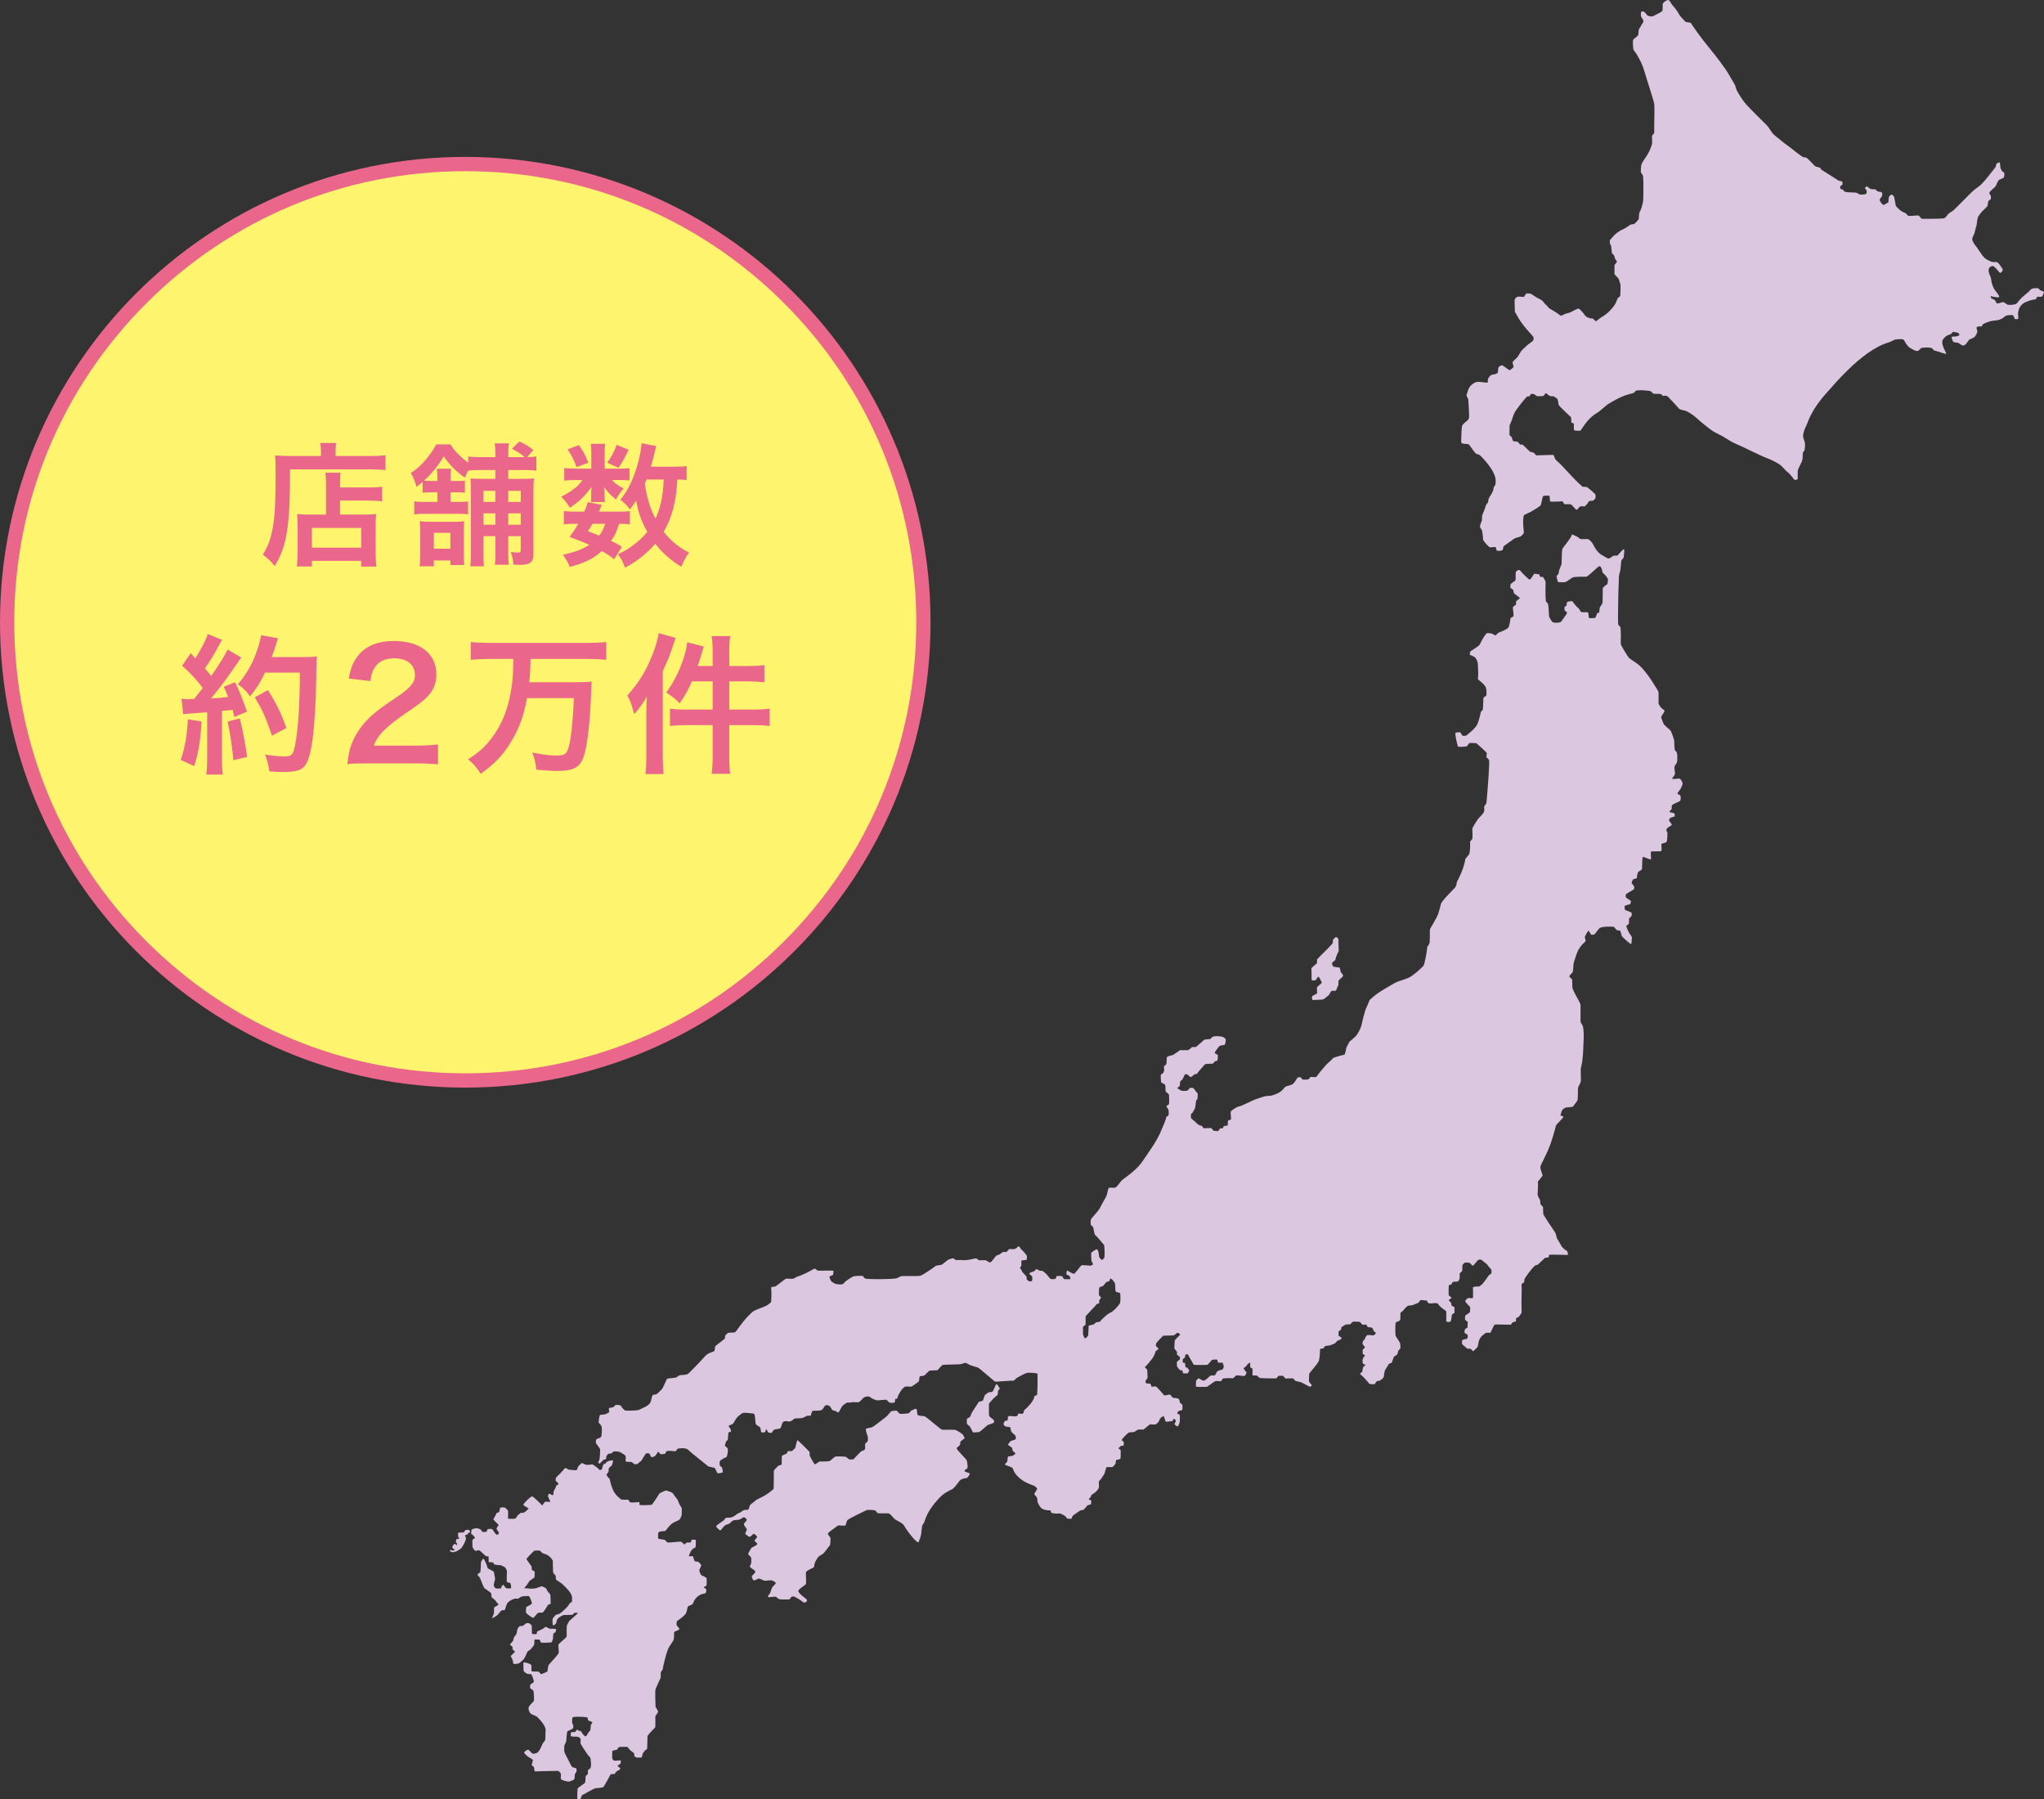 <?xml version="1.0" encoding="UTF-8"?><svg id="_レイヤー_1" xmlns="http://www.w3.org/2000/svg" viewBox="0 0 600 528"><rect x="0" y="0" width="600" height="528" fill="#333333" stroke="none"/><defs><style>.cls-1{fill:#fff46e;}.cls-2{fill:#ea668a;}.cls-3{fill:#dcc7e0;fill-rule:evenodd;}</style></defs><path class="cls-3" d="m156.029,459.707c-.108-.131-1.464-1.984-1.485-2.068-.061-.249,2.059-2.329,2.221-2.468.105-.09,1.61-.184,1.795,0,.181.181.555.628.809.713.512.171,1.251.441,1.439.577.813.592,1.438,1.326,1.463,1.674.032.439.011,2.76.106,3.376.057.372.588.619.712.95.118.313.015.948.163,1.176.094.143,1.435.889,1.853,1.307.926.926,2.52,2.314,2.787,3.649.097.485-.021,1.228,0,1.45.022.242-.628.333-.71.577-.319.957-2.436,2.637-2.577,2.76-.486.419-1.396.476-1.565.67-.208.239-.757.907-.805,1.016-.117.265-.027,1.743.01,1.854.048.146.451.167.86-.316.314-.37.193-.903.501-1.377.39-.6,1.692-1.248,1.947-1.234.223.012,1.331.01,2.47-.061.204-.013.386-.506.651-.563.329-.071.882.001,1,.041.067.022-2.519,2.284-2.576,2.355-.165.204-.662,1.174-.714,1.385-.078.318-.023,2.646-.041,3.138-.014.375-2.437,2.088-2.442,2.5-.01.855.249,2.182.031,2.516-.159.244-1.01,1.324-1.691,2.025-.231.238-1.259,1.381-1.276,1.497-.068.446-.231,1.493-.273,1.671-.057.242-1.469.715-1.733.832-.385.172-.447-.633-1.012-.742-.191-.037-1.662.114-1.891-.121-.228-.233.146-1.09-.155-1.842-.117-.291-2.059-.894-2.198-.677-.146.227.01,1.997-.011,2.308-.02.297.482.705,1.052.99.152.076,1.161.08,1.237.159.098.104.689,1.617.734,2.021.053.482-1.015.865-1.073,1.039-.055.164-.057.852-.015,1.017.033.127,1.036.443,1.038,1.19.001.356.21,2.293.019,2.579-.312.468-1.597,1.477-1.55,2.134.014.192.123,1.05.652,1.552.279.265,1.607.664,1.917.984.908.934,2.57,2.659,2.456,4.016-.147,1.753.07,2.292-.24,2.991-.079.179-.652.748-.71.939-.124.406-.858,2.225-1.592,2.592-.356.178-1.059.33-1.283.218-.44-.22-.893-.945-1.19-1.104-.278-.15-.911.286-1.28.707-.127.146.468.805,1.137,1.296.429.314,1.389.796,1.415.955.042.254-.281,1.109-.344,1.433-.052.268.513.388.624.61.205.411.041,1.333.393,1.323.942-.026,5.978-.166,6.619-.152.522.01.904.724.951,1.017.058.363-.174,1.091.057,1.467.073.118,1.271.62,2.272.671.303.016,1.244-.517,1.395-.531.325-.031.34-1.196.355-1.525.012-.27.342-.535.471-.889.106-.293.019-.697.007-.782-.066-.474-1.152-.194-1.46-.811-.765-1.53-2.108-4-2.117-4.274-.01-.303-.035-1.076.015-1.757.011-.154.571-1.045.571-1.457,0-.417.22-2.635.302-2.717.109-.108,1.53-.734,1.623-.824.094-.091.202-.652.147-.849-.037-.133-.281-.641-.323-.808-.057-.228-.024-1.224.043-1.529.059-.267,1.122-.291,1.671-.291.875,0,2.296.079,2.707.214.215.071.067.802.352.916.191.076,1.14.36,1.178.58.009.051-.44.488-.505.824-.057.297-.023,1.276-.165,1.462-.059.077-.381.447-.583.716-.129.172-.499.979-.739,1.04-.302.076-.784-.636-.901-.754-.195-.195-.26-.501-.547-.788-.133-.133-.507.025-.614-.082-.175-.174-.331-.317-.453-.303-.203.023-.287.347-.509.568-.252.253-.836.011-1.171.15-.24.1-.182.771-.21,1.047-.029.289,1.161.26,1.839.26.337,0,.897.259,1.031.661.111.333-.022,1.157.005,1.349.016.116,1.319,2.165,2.11,3.277.25.35.801.876.812.987.071.677.365,2.202-.019,2.968-.173.346-.533.223-.67.566-.155.387.003.995-.069,1.13-.115.217-.652.522-.652.677-.002.833-.129,1.479-.137,1.802-.008.287-2.125,1.503-2.195,1.75-.083.292-.254,3.21,0,3.281.297.084.705.072.848-.25.134-.303.301-1.023.556-1.109.304-.103,1.851-1.046,2.474-1.307.195-.082.792-.561,1.498-.67.601-.094,1.814-.091,2.182-.346.157-.109,1.934-3.389,2.079-3.651.13-.236.81-.053,1.223-.202.07-.025.201-.511.61-.744.154-.087,1.081-.583,1.049-.796-.045-.297-.837-.617-.795-.828.028-.141.507-.359.83-.626.112-.093.086-.708.09-.922.002-.115-1.902.159-2.06.001-.053-.053-.429-.391-.451-.583-.036-.31.007-1.936.01-2.139.004-.234.864-.324,1.283-.424.328-.077.416-.832.901-.847.556-.017,2.003-.019,2.175-.002.255.024.551.667.865.945.187.167.838.661,1.1.857.262.196.063.754.151.88.132.19.564.401.716.45.103.034.932-.019,1.375-.026.081-.001.322-.762.39-1.156.034-.2.459-.547.538-.744.139-.349.652-.348.747-.717.031-.119.074-2.891.098-3.586.014-.407,1.919-2.256,2.225-2.592.167-.184.057-2.797.073-3.202.013-.333.797-1.02.791-1.522-.004-.29-.708-1.151-.724-1.386-.024-.379-.186-4.733,0-5.171.462-1.085,1.121-2.584,1.479-3.267.107-.204.003-1.317.055-1.623.053-.314.519-.656.555-.91.14-.979.98-4.429,1.506-5.743.473-1.182,1.572-2.467,1.717-2.952.124-.417.149-1.517.144-2.185-.002-.261,1.497-.562,1.557-.993.02-.146-.697-.818-.782-.992-.052-.106-.149-1.117.107-1.301.585-.42,1.886-1.355,2.476-2.085.294-.364.47-1.42.578-1.937.139-.668,1.22-.469,1.526-1.082.306-.612.537-1.246,1.078-1.786.508-.509.756-.629,1.401-.951.222-.111,1.203-.201,1.348-.456.107-.187.246-.759.066-1.115-.102-.202-.682-.368-.643-.485.061-.187.668-.338.8-.601.086-.171.057-2.062-.007-2.126-.601-.602-1.588-.664-1.659-1.008-.03-.146-.451-.761-.442-1.27.007-.374.553-1.142.549-1.482-.002-.207-.643-.795-.784-.936-.221-.221-.913-.057-1.125-.27-.266-.266-.34-1.191-.575-1.406-.173-.159-1.107.141-1.137-.122-.01-.093.394-1.076.548-1.333.498-.831,1.024-1.005,1.368-1.164.131-.061.131-2.166.104-2.193-.081-.082-1.072-.104-1.178-.04-.184.11-.127.793-.447.786-.177-.003-1.048-.008-1.169.082-.075.056-.458.527-.505.512-.147-.049-.793-.705-.934-.788-.28-.167-3.52.274-3.991.222-.199-.022-.739-.789-1.023-.838-.602-.104-1.717-.176-1.79-.389-.031-.093-.11-1.359.123-1.807.155-.298,1.567-.305,1.931-.369.244-.043,1.343-2.059,2.801-2.631.773-.303,1.373-.622,1.483-.806.104-.173.494-.893.54-1.158.036-.208.124-2.035-.019-2.254-.08-.123-.401-.542-.68-1.123-.231-.481-.427-1.141-.505-1.237-.247-.307-1.212-1.526-1.297-1.77-.12-.348-1.921-.926-2.112-.896-.187.029-1.844.701-1.988.981-.261.507-1.815,2.823-2.049,3.114-.194.242-3.23.233-3.583.166-.359-.069.056-.937-.26-.869-.246.053-2.424.196-2.645.057-.145-.091-.43-.824-.719-.776-.307.051-1.82.071-2.039-.151-.198-.201-1.057-.793-1.776-1.838-.421-.611-.734-1.492-.996-2.233-.259-.735-.36-1.897-.576-2.005-.199-.099-.77-.789-.772-.992-.002-.202.086-.39.417-.742.292-.31.143-.969.166-1.147.005-.033.634-.719.849-.836.147-.079.542-1.397.431-1.562-.037-.055-.965.077-1.137.133-.135.043-.583.184-.737.372-.291.356-.168.216-.277.347-.061.073-.594.235-.675.304-.062.052-.354,1.191-.425,1.427-.06.199-.598.222-.671.201-.169-.049-.464-.519-.64-.611-.099-.052-1.203-.918-1.394-.976-.308-.092-.932.125-1.634.115-.795-.011-1.229-.644-1.608-.495-.151.059-.738.676-.955.888-.191.187-.352,1.079-.5,1.114-.788.186-1.507-.156-2.126-.052-.139.023-1.117-.671-1.273-.528-.319.292-.978,1.129-1.491,1.642-.354.354-1.171,1.046-1.224,1.281-.078.348-.056.855.007.896.191.124.805.601.748.888-.068.344-.565.077-.734.751-.117.467-.316.734-.582,1.161-.216.346-.092,1.286-.224,1.337-.201.076-.876-.359-1.137-.408-.251-.047-.336.48-.402.678-.041.121.634,1.31.686,1.628.032.194-1.289-.065-1.512.038-.166.077-.817,1.136-.88,1.067-.664-.728-2.688-2.657-2.916-2.639-.575.046-2.702,2.258-2.625,2.488.056.167,1.437.914,1.56,1.038.071.071-.73.879-1.428,1.25-.298.158-.607-.057-.773.038-.485.277-.995.762-.995.762,0,0-.51.797-.629.917-.084.084-1.991.189-2.222-.043-.037-.036.062-.697.043-.841-.018-.14.081-1.052-.074-1.477-.06-.164-.824-.779-.855-.859-.01-.027-1.248-.089-1.34.023-.101.123-.298,1.047-.349,1.296-.028.139-.698.131-.773.357-.143.428-.905,1.593-.91,1.79-.008.266,1.416,1.364,1.465,1.615.072.371-.655.672-.515,1.228.078.311.655.898.644,1.097-.013.25-.121.495-.533.569-.42.076-1.229-1.483-1.434-1.643-.132-.104-1.06-.067-1.26-.013-.122.032-.361.858-.595.839-.224-.018-.862-.002-.921-.01-.283-.036-.45-.72-.721-.761-.091-.014-.658-.336-1.196-.319-.546.017-1.358.373-1.371.435-.054.258-.099.903-.091,1.258.002.104.285.049.564.396.224.278.447.534.52.607.179.18-.718.62-.731.75-.056.561.04,1.682.023,2.052-.005.094.352.725.778,1.102.178.157.958-.232,1.223-.1.335.168,1.703,1.503,1.91,1.678.116.097.788.038.817.138.042.144-.01,1.365.026,1.646.009.067.744-.073,1.211.099.294.109.289.583.525.608.342.037,1.104.194,1.45.146.412-.057,1.406.565,1.555.626.093.038.603.91.611,1.119.027.705-.153,2.645.009,3.221.039.138.668.146.933.287.208.111.386,1.55.229,1.569-.443.055-1.311.066-1.499-.088-.157-.128-.676-1.083-.844-.914-.288.288-.514.647-.522.921-.006.223-1.443.142-1.566.096-.295-.109-.583-.622-.606-.973-.024-.365.346-1.261.381-1.835.023-.384-.32-1.608-.324-1.915-.005-.377-1.699-.972-1.809-1.192-.171-.343-.255-.737-.377-1.102-.132-.395-.609-1.464-.922-1.704-.097-.074-.726.83-.713,1.157.023.622-.104,2.297-.161,2.717-.057.422-.699.306-.808.815-.061.285.592.604.791,1.184.246.719.932,2.403,1.092,2.649.243.375,1.763,1.173,2.048,1.593.151.221.111,1.185.203,1.26.203.165,1.019.74,1.167,1.036.208.417.908.925.777,1.14-.104.172-1.115.589-1.232.823-.072.144-.009.942-.044,1.437-.047.652-.742,1.859-.576,1.727.258-.206,1.085-.495,1.73-1.125.334-.327.63-.897,1.015-1.168.318-.225.947-.022,1.014-.218.099-.291.572-1.858.86-2.127.949-.888,1.605-.975,1.872-1.108.393-.196,1.055.104,1.27-.107.255-.25,1.03-.653,1.293-.642.236.01,1.254-.119,1.663-.065.42.056.957,1.799.979,2.107.027.369-1.675,1.081-1.677,1.161-.006.251-.109,1.34-.073,1.523.064.318,1.717,1.595,2.163,1.596.178,0,1.247-1.412,1.414-1.466.318-.103.978.013,1.361-.098.258-.075,1.376-1.938,1.556-2.243.081-.136.757-.167.758-.317.003-.347-.023-2.246-.062-2.509-.065-.433-.735-.959-.831-1.149-.092-.183-.37-.845-.538-.929-.229-.114-1.133-.619-1.271-.532-.073.046-1.183.421-1.516.532-.587.196-2.026.203-2.635.051-.153-.038-.765.102-.811-.051-.047-.156.712-.928.775-1.021.172-.257.53-.98.797-1.158.578-.385,1.073-.823,1.315-.882.013-.003.198-1.395.07-1.829-.036-.123-.821-.337-.827-.541-.007-.229-.066-.906-.057-.971h0Zm-5.522,24.447c.118.118.764.515.635.696-.103.146-1.233,1.126-1.217,1.229.01.069.354.587.526,1.087.188.545.208,1.076.253,1.141.08.118,1.073.031,1.584-.11.232-.064,1.275-1.041,1.46-1.232.166-.171.964-1.835,1.036-2.1.065-.237.839-.617.973-.8.16-.219,1.03-1.08,1.06-1.491.021-.295.087-1.383.087-1.383,0,0,1.234-.008,1.411.002.132.007.289.615.448.854.122.183,2.743.043,3.103-.019.145-.025.381-.819.446-1.056.062-.227.016-1.387.168-1.591.09-.12.518-.229.57-.334.084-.171.149-.649.193-.842.049-.212-1.521-.175-1.824-.175-.239,0-.944-.543-1.199-.559-.162-.01-.529.374-1.002.636-.589.328-1.147.579-1.362.639-.351.098-.271.771-.358.857-.062.061-1.149-.032-1.284-.032-.146,0-.052-1.723-.146-2.447-.032-.249-.744-.734-.859-.733-.135.002-.665-.033-.856.084-.154.095-.655.561-.779.663-.136.111-.646.031-1.001.149-.315.105-.72.87-.736,1.093-.016.21-.185,1.004-.286,1.289-.03.085-.602.655-.695.937-.094.286-.2.919-.289,1.008-.081.081-.851.994-.85,1.055.002.143.708.564.744.708.041.163-.066.662.047.775h0Zm66.678-40.202c-.284.162-.736.178-1.002.552-.112.156-1.194.772-1.419.828-.466.117-1.432.093-1.654.121-.047.006-.423.528-.651.756-.109.109-2.121,1.445-2.213,1.674-.117.292.881,1.25,1.21,1.256.213.004.708-.884,1.313-1.413.355-.311,1.134-.372,1.48-.66.401-.335.499-.63,1.056-.839.228-.085,1.439-.168,1.655-.211.306-.061,1.178-.669,1.317-.714.259-.084.916.553.926.716.022.36-.826,1.033-.842,1.236-.038.471.741,1.255.842,1.557.096.29-.477,1.045-.42,1.251.105.384,1.011.992,1.296.992.103,0,.81-.556.94-.752.235-.353.929.271,1.163.631.229.352-.603.891-.689,1.184-.084.285.865.744.79,1.052-.105.429-1.671.977-1.786,1.224-.144.311-.843,1.387-.881,1.642-.045.294.846.843.886,1.141.036.26.06,1.366.015,1.601-.015.078-.373.715-.394,1.057-.014.224,1.565,1.05,1.595,1.378.045.493-.89,1.052-1.037,1.446-.04.105.177,1.088.72,1.21.14.031,1.135-.593,1.352-.568.495.056,1.496.671,1.818.655.464-.023,1.235-.184,1.945-.115.305.03,1.154.563,1.178.649.099.355-.632.975-.829,1.172-.461.461-.639,1.592-.823,1.96-.084.169-.738.79-.605,1.03.186.336,1.577-.158,2.299.015.391.093.527.542.979.689.424.138,2.553.071,3.001.068.206-.001.295-.847,1.111-.891.379-.021,1.995.927,2.892,1.672.426.354,1.223-.059,1.186-.603-.022-.328-2.11-1.463-2.578-2.567-.072-.17.286-.588.882-1.059.514-.406,1.271-.876,1.317-.979.253-.561-.038-2.371.058-3.496.045-.524,2.089-1.328,2.293-1.501.158-.134.081-.747.363-1.467.079-.203.736-1.341.946-1.553.687-.692,1.113-.484,1.953-1.555.827-1.053,1.534-1.928,1.565-2.123.038-.24.078-1.655.088-1.772.032-.409-.788-1.055-.777-1.352.015-.434,1.697-1.468,1.909-1.643.167-.137.995-.855,1.3-.83.338.028,1.676.106,1.838.053.338-.109.319-1.141.707-1.606.405-.486,4.987-2.627,5.583-2.913.415-.199,2.33-.01,2.494.041.238.075.562.823,1.011.871.461.05,2.644-.031,2.98.018.496.074,1.443,1.418,1.858,1.726.669.498,2.227,1.05,2.702,1.878,1.104,1.926,3.526,4.923,4.215,4.923,0,0,.772-1.824.822-2.73.028-.511.139-1.306.237-2.071.054-.418.528-.721.696-1.297.727-2.5,2.298-4.879,4.775-7.357,1.097-1.097,2.211-1.586,3.423-2.192.394-.197,1.647-1.789,1.927-2.209.531-.797,1.336-.896,2.275-1.049.3-.049.958-1.141.929-1.263-.068-.287-1.614-.465-1.561-.842.049-.347.825-.595.88-.88.077-.397-.096-1.956-.292-2.306-.135-.239-2.552-2.669-2.872-3.307-.166-.331.51-.646.717-.852.394-.394.229-.57.328-1.07.073-.363.905-.87,1.154-1.04.256-.176-.202-.76-.375-1.104-.172-.344-1.834-1.372-2.372-1.478-.428-.084-3.391.02-3.708-.03-.661-.104-4.674-3.94-5.334-3.973-.394-.021-1.565-.118-1.805-.311-.358-.289-.139-1.468-.474-1.803-.206-.207-1.089.328-1.285.371-.427.097-.687.878-1.078.912-.706.063-1.799.191-2.035.168-1.006-.095-1.109-.87-1.276-.921-.352-.108-1.652.06-1.785.198-.451.465-1.044,1.31-1.461,1.61-.953.688-3.314,2.637-4.049,3.01-.395.201-1.478.212-1.776.474-.274.241.298,1.767.412,1.994.127.254.126,1.328.099,1.527-.049.365-.789.741-.796.854-.032.575.074,1.232-.08,1.68-.07.203-1.035.494-1.186.646-1.049,1.049-1.87,1.864-2.113,2.197-.095.13-1.065.083-1.248.071-.246-.017-.822-.744-1.125-.774-.666-.066-2.846-.218-3.199.042-.272.2-1.21,1.137-1.546,1.237-.249.073-2.196.162-2.51.119-.507-.07-1.035.412-1.178.526-.288.227-.596.338-.683.23-.288-.354-1.453-2.411-1.442-2.626.015-.33.076-.777-.091-1.059-.092-.155-3.467-3.467-3.507-3.356-.138.383-.527,1.808-.568,2.14-.045.368-.776.774-.851.942-.139.311-1.14.055-1.318.182-.127.091-.265.612-.43.709-.452.265-1.366.492-1.394.795-.032.36.017,2.046-.044,2.324-.072.326-.78.27-.952.43-.343.319-1.348,1.251-1.338,1.548.031.962-.04,4.611-.048,5.143-.003.23-1.525,1.33-1.745,1.496-1.069.802-3.014,1.604-3.245,1.769-.227.161-1.627,1.292-1.797,1.448-.404.37-.354,1.069-.576,1.362-.188.248-.975.21-1.296.217-.113.002-.874.566-1.256.784h0Zm-61.156,15.755s.001-.005.002-.005c.001.001.003.005.005.012,0,0-.002-.001-.007-.007h0Zm-18.046-9.977c.011.089-.459.092-.53.21-.114.191-.219.445-.285.47-.125.047-.492.024-.589.12-.101.1.159.883.206,1.011.067.183-.311.89-.364,1.101-.091.362-.818,1.483-.975,1.692-.179.239-1.077.796-1.36.937-.206.103-.999.329-1.208.306-.239-.026-.498-.198-.732-.231-.135-.019.006-.297.023-.433.009-.074.16-.002.465.097.323.105.587.125.663.086.069-.035.062-.391.038-.415-.087-.087-.318-.124-.44-.265-.118-.137-.13-.379-.102-.479.023-.08.446-.818.558-.781.074.025.266-.053.353.034.133.134.25.409.371.248.107-.143.139-.226.075-.42-.019-.057-.351-.284-.353-.543,0-.078.201-.7.235-.767.056-.109.651.015.765-.067.142-.101-.363-.513-.3-.661.018-.042-.091-1.088-.039-1.112.225-.104,1.449-.045,1.703-.156.139-.061.19-.32.27-.45.111-.182.603-.254.727-.286.076-.02.558.097.594.115.156.081.212.504.229.641h0ZM453.69,170.919c.006-.496-.633-1.397-.785-1.59-.107-.135-.565.128-.729-.009-.237-.196-.326-.793-.391-.786-.451.044-1.338-.273-1.494-.068-.147.193-.967,1.689-1.299,1.643-.259-.036-2.259-1.968-2.445-2.302-.103-.184-.542-.578-.752-.555-.274.031-.77.486-.829.628-.127.305-.013,2.03-.095,2.342-.092.349-1.412,1.026-1.455,1.266-.015.085-.154.922.009,1.1.082.088.384.161.747.565.125.14.115.685.207.878.164.348,1.635,1.216,1.739,1.465.083.199-.946.72-1.064,1.028-.017.045-.066.745-.034.919.014.074-.978.507-.935.958.076.817.255,1.959.189,2.419-.036.251-.815.391-.866.661-.114.608-.276,2.002-.564,2.578-.329.657-2.567,1.475-2.914,1.616-.371.151-.806.828-.904.807-.238-.05-.976-.474-1.193-.564-.19-.08-1.041-.083-1.28-.12-.266-.041-1.291,1.578-1.631,2.259-.183.365-.414.922-.71,1.305-.176.228-2.14,1.54-2.484,1.738-.238.138-.279.752-.291.966-.012.21,1.136.507,1.531.858.354.314.846,1.328.849,2.035.003,1.176.131,1.864.093,3.281-.006.226-.177,1.098.002,1.234.421.318,1.598,1.15,2.149,2.098.365.628.4,2.684.114,2.713-.167.016-.789.409-.746.775.035.306-.132,2.647-.136,3.057-.003.375-.575.633-.605.833-.078.523-.626,2.797-1.082,3.708-.633,1.265-2.915,2.958-3.086,3.131-.182.183-1.058.265-1.278.08-.107-.09-.443-.902-.73-.954-.163-.03-1.33.027-1.329.302,0,.341.215,1.834.518,2.878.118.408.195,1.036.361,1.065.532.093,2.081-.04,2.384-.088.323-.052.746-.989.883-1.018.121-.025,1.987.033,2.029.062.279.186,2.609,2.312,2.947,2.69.297.332-.085,1.385.055,1.503.138.116.76.542.774.951.067,1.96-.408,7.628-.482,8.662-.065.91-.271,3.155-.311,3.63-.038.457-.668.99-.671,1.159-.005.359.087.84-.016,1.369-.145.746-1.54,1.922-1.856,2.369-.521.734-1.554,2.453-1.594,2.697-.047.281.106,1.411.011,2.964-.017.274-.718.744-.683,1.035.073.62.011,2.811-.25,3.497-.136.359-1.141,1.293-1.182,1.621-.181,1.472-.849,3.348-1.914,5.572-.174.364-.567.985-.569,1.149-.008.486-.167,1.195-.582,1.611-.356.356-1.274,1.348-1.793,1.868-.899.899-2.154,2.393-2.262,2.801-.121.458-.425,1.791-.753,2.775-.605,1.817-2.46,4.28-2.503,4.904-.03.429.04,1.889-.057,3.557-.046.783-.687,1.205-.706,1.468-.115,1.596-.767,4.927-1.102,5.455-.145.228-1.684,1.791-3.601,3.121-1.265.878-3.5,1.22-4.802,1.953-1.343.756-3.549,2.025-4.681,2.794-.602.409-2.713,1.953-2.88,2.52-.376,1.277-.935,1.985-1.115,2.709-.183.73-.724,2.383-.857,3.182-.238,1.431-.621,2.373-1.401,3.674-.726,1.21-2.298,2.126-2.443,2.452-.224.506-.919,1.586-.944,1.946-.021.295-.248,1.717-.557,1.777-.671.13-1.841.487-1.916.518-.352.147-1.308.294-1.481.634-.174.343-1.49,1.301-1.991,1.927-.615.769-1.749,1.938-2.746,3.375-.18.26-1.278.043-1.77.077-.145.01-.205.542-.708.701-.433.137-1.189.064-1.496.07-.281.006-.542-.701-.718-.703-.159-.002-.767.007-.905.186-.128.165-.978,1.661-1.525,1.935-.585.292-1.696.507-1.974.663-.305.171-.853,1.233-2.059,1.833-.931.463-2.019.886-2.883.878-1.131-.01-2.431.525-3.533.892-1.518.506-4.591,2.238-5.309,2.232-.338-.003-2.156,1.151-2.268,1.468-.125.355.121,1.94.052,2.299-.034.176-.861.124-.922.525-.034.222.03.932-.055,1.198-.061.189-.894.161-1.068.2-.125.028-.265.469-.305.58-.074.205-.686.099-.794.128-.183.049-.438.811-.732.806-.307-.005-1.099-.073-1.262-.143-.224-.096-.495-.705-.67-.748-.209-.051-1.873.093-2.194.065-.143-.013-.431-.72-.654-.741-.386-.036-.967-.231-1.449-.767-.619-.689-1.498-1.182-1.65-1.575-.022-.057-.023-.666.019-1.077.016-.162.46-.288.566-.625.077-.247.501-.658.638-1.249.191-.822.228-1.967.29-2.097.011-.023.439-.416.44-.715,0-.234.074-1.32.001-1.414-.19-.246-.519-.497-.541-.632-.016-.092-.517-.613-.605-.826-.058-.139-1.015-.231-1.109-.102-.056.077-.63.718-.824.783-.198.067-1.796.182-1.925-.143-.035-.088-.878-.393-.913-.635-.029-.195.711-.445.691-.72-.007-.094.105-.918.098-1.132-.007-.208.629-.525.69-.71.084-.251.62-1.168.732-1.487.011-.032.605,0,.825.15.116.078.665.698.799.699.218.001.998-.632,1.079-.756.132-.201.747-.045.873-.297.245-.489,1.979-2.307,2.195-2.619.259-.375,2.347-.176,2.503-.339.132-.138.31-.371.423-.541.096-.144.622-.105.823-.373.115-.153.108-1.245.147-1.525.019-.133-.974-.455-.941-.738.021-.179,1.211-1.795,1.47-2.004.052-.042,1.152-.26,1.362-.254.328.009.418-1.375.408-1.599-.01-.203-.681-.764-1.119-.836-.183-.03-.747-.115-1.02-.133-.8-.051-1.422.039-1.876.282-.177.095-.323.479-.454.527-.27.1-1.581.076-1.864.263-.167.111-2.112,1.929-2.468,2.107-.158.078-.987-.084-1.187.08-.173.142-.799.919-1.32.855-.496-.06-1.253.078-1.824-.046-.313-.067-.954.593-1.33.76-.147.065-.924.683-1.082.707-.579.089-1.749.451-1.754.711-.008.535-.082,1.672-.126,1.846-.139.541-.698.513-.712.835-.024.559.255,1.151-.231,1.88-.136.204-.657.334-.683.524-.063.457.006,1.808.073,2.146.06.305.966.428,1.152.801.244.489.086,1.543.179,1.906.053.208.917.729.962.912.065.264.101,2.588.027,2.807-.112.335-.742.474-.747.611-.011.288.604.942.637,1.212.042.336.06,1.153-.003,1.416-.076.318-.768.48-.727.666.095.431-1.137,3.138-1.317,3.587-1.358,3.395-3.402,6.023-5.427,9.061-1.618,2.427-3.611,3.842-5.89,5.551-.864.648-1.366,1.77-2.167,2.369-.448.336-1.685-.135-2.046.211-.264.252-.424,1.808-.717,2.393-.588,1.176-1.465,2.494-1.773,3.286-.261.673-2.129,2.699-2.565,3.238-.374.462-.269,1.385-.198,1.768.088.475.614.448.724.931.075.33.295,2.039.588,2.227.604.389,2.07,2.374,2.486,2.725.289.245.266,3.24.199,3.699-.047.323-.54.806-.736.798-.187-.006-.577-.357-.824-.908-.088-.197-.078-.915-.134-1.119-.052-.188-.227-1.091-.604-1.081-.139.004-1.569.807-1.61,1.125-.03.226.078,1.957.065,2.077-.032.289.438.871.448.997.039.498-.604.609-.803.621-.189.012-2.363-.321-2.636-.05-.387.385-1.847,2.457-2.12,2.428-.675-.071-2.019-1.071-2.049-.98-.042.125-.214.964-.174,1.084.085.256.937.489.954.541.037.111.326.904.194.922-.168.023-1.786.073-1.864-.047-.058-.088-.396-.548-.521-.778-.094-.173-1.357-.1-1.55-.092-.16.007-.244.704-.37.786-.226.147-1.223.208-1.482.049-.306-.189-.934-1.105-1.178-1.343-.101-.098-1.008-.905-1.142-.981-.067-.038-.544-.06-.742-.04-.188.02-.946-.516-1.09-.544-.111-.021-.374.693-1.107.837-.025.005-.953.221-.966.516-.01.266.826.727.829.884.002.136.122,1.247-.125,1.349-.145.059-.922.098-.97-.059-.015-.049-.564-.434-.551-.601.014-.176.019-.649-.04-.709-.247-.251-.927-1.067-1.27-1.401-.033-.032-.19-.527-.269-.661-.095-.163-.342-.338-.356-.427-.033-.216.399-.501.401-.661.002-.168-.001-1.328,0-1.494,0-.141,1.174-.12,1.526-.267.098-.042.096-.834.119-1.049.03-.275-1.553-1.987-1.757-2.076-.09-.039-.348-.766-.697-.824-.151-.025-.671.667-1.119.784-.691.18-1.538-.112-1.705.098-.155.196-.621.705-.803.778-.103.042-.941-.073-1.12.072-.116.094-.544.48-.831.634-.353.189-.753.259-.873.321-.304.157-1.268,1.643-1.781,2.007-.309.219-1.041-.509-1.489-.602-.269-.056-1.105.036-1.848.005-.229-.01-.522-.422-.738-.507-.361-.143-1.806.296-2.142.342-.137.019-1.245.201-2.2.103-.615-.063-1.307.064-1.847-.042-.233-.046-.385-.453-.751-.476-.207-.014-1.112.282-1.199.318-.567.234-1.71,1.354-2.08,1.532-.382.184-1.623.222-1.836.411-.53.469-3.649,2.542-4.307,2.804-.727.288-4.428.055-5.718.159-.311.025-.923.51-1.582.675-.748.187-6.169.336-8.686.114-.915-.081-.753-.791-1.156-.831-.46-.045-2.276-.062-2.779.174-.437.205-2.271,1.252-2.762,2.025-.304.479-1.96.247-2.429.109-.161-.047-1.187-.64-1.282-.826-.062-.123-.498-.993-.445-1.281.038-.204,1.055-.369,1.049-.602-.004-.151.272-1.081.032-1.127-.571-.109-4.051-.008-4.331-.016-.396-.01-.992-.664-1.139-.627-.087.022-1.135.66-2.323,1.247-1.221.603-2.094.945-2.761,1.111-.232.058-.681.438-.964.541-.579.21-1.953.06-2.146.044-.484-.041-2.888,2.218-3.429,2.339-.411.092-1.14.018-1.108.344.157,1.575.006,3.669-.004,4.053-.009.327-.844.877-1.163,1.081-.898.576-3.276,1.203-4.191,1.865-.416.301-1.494,1.369-2.433,2.461-.809.941-2.396,3.152-2.59,3.413-.36.484-1.969.177-2.314.41-.128.087-.751.609-.808.797-.092.302.022.713-.158.894-.383.383-2.803,2.146-2.819,2.257-.045.306-.029.656-.125,1.214-.066.379-1.854.572-2.699,1.536-1.696,1.933-4.579,4.811-4.929,5.152-.561.546-1.924.428-2.501.547-.623.127-.676.407-1.095.617-.584.292-2.635.201-2.785.497-.08.157-.575,1.214-.742,1.613-.282.669-.631,1.292-.785,1.438-.143.135-1.104,1.104-1.364,1.306-.341.265-1.213.198-1.298.37-.365.73-.38,1.617-.655,2.133-.575,1.079-1.968,1.495-3.463,2.243-.261.131-3.663.271-4.001.122-.309-.136-1.114-1.137-1.209-1.38-.072-.182-1.267-.313-1.523-.232-.162.051-.443.546-.746.661-.301.114-1.154.153-1.226.297-.094.189.127.955.1,1.062-.07.286-.678.39-.924.623-.196.185-1.765.166-1.858.357-.119.243-.359,1.796-.354,2.057.004.171.69.815.816,1.094.225.497.166,1.94.005,3.026-.077.521-1.231.679-1.454.902-.211.211-.232.951-.066,1.226.163.271.958,1.317,1.12,1.595.103.175-.051,1.363-.007,1.641.014.087-.148,1.181-.142,1.375.004.121-.331.747-.389,1.005-.011.047.402.365.534.209.087-.103.729-.743.957-.973.168-.169.78-.21.826-.342.07-.199.065-.552.067-.739,0-.087.359-.415.425-.589.042-.109.53-.242.771-.23.549.026.599-.526.968-.602.465-.094,1.557.019,1.881.183.128.065,1.08.619,1.363.84.547.427.176,1.568.246,1.772.104.303.825.24,1.723.28.214.01.716.642.957.653.202.009.578.072.916-.149.255-.168.646-.662.83-.681.199-.02,1.202-1.965,1.554-2.274.219-.192,1.062-.115,1.122.131.047.193.317.808.466.881.188.091.716-.097.988-.244.281-.152.62-.838.952-1.249.169-.208.487.417.646.571.202.196,1.067.007,1.289-.007.266-.017.413-.62.554-.749.323-.297,2.229-.06,2.587-.011.165.023.362-.336.634-.713.113-.155,1.51-.247,2.113-.154.626.096.956.283,1.458.805.486.507,4.236,3.426,5.37,4.388.2.17.909.334,1.904.504.219.037.635,1.12.864,1.515.129.222,1.615-.009,1.612-.253-.003-.259-.144-1.09-.208-1.326-.02-.074-.679-.429-.706-.775-.029-.371-.023-.913.017-1.015.187-.478,1.484-1.104,1.878-1.219.401-.118.615-2.296.455-2.618-.114-.227-.858-.643-.817-.918.036-.244.304-.968.366-1.121.104-.255.42-.277.464-.454.069-.277.164-1.786.193-2.047.042-.372.749-.197.781-.413.003-.018-.104-.573-.177-.795-.055-.167-.606-.748-.55-.804.419-.42.883-.338,1.297-.684.223-.187.588-1.119,1.219-1.847.419-.483,1.224-1.065,1.496-1.239.224-.142.965-.171,1.734-.061.794.113,1.633.095,1.787.294.294.38.324,2.671.45,2.894.312.552.942.681,1.239.996.254.268.212,1.191.324,1.359.094.141.501.259,1.129.101.158-.04.209-.775.388-.831.172-.054.454.898.641.907.295.015.839.31,1.072-.046.156-.239.412-.673.545-.739.585-.292,1.293-.161,1.79-.409.484-.242.434-1.573.949-1.916.765-.51,1.282,0,1.908-.12.407-.078.958-.432,1.256-.803.104-.129,1.827-.117,2.344-.206.421-.072,1.089-.519,1.417-.65.374-.15,1.01.135,1.154-.127.104-.189.213-.983.454-1.266.198-.232,2.059.01,2.665-.293.686-.343.801-1.354,1.38-1.453.327-.057,1.138.193,1.261.533.066.183.376.654.54.864.097.125.581.268.867.287.213.014.681.518.869.462.446-.132.868-1.723,1.46-2.118.309-.206.799-.674,1.14-.76.381-.095.713.08,1.267-.09.618-.191,1.713.085,2.132-.055.494-.164,1.304-1.182,1.54-1.371.265-.213,1.51-.486,1.767-.157.226.289,1.26.77,1.979.972.349.099,1.713-.154,2.743-.154.353,0,.769.794,1.133.866.353.07,1.365.105,1.467-.134.067-.159.042-.683.115-.95.038-.139.542.086.588-.143.213-1.049,1.35-2.863,2.083-3.351.649-.433,1.75.06,2.271-.233.273-.153,1.654-1.151,1.946-1.387.17-.138.211-1.415.312-1.536.11-.131,1.092-.04,1.39-.293.231-.196,1.088-1.093,1.416-1.344.171-.131,1.96-.082,2.388-.173.206-.044,1.237-1.57,1.713-1.581,1.541-.036,3.156-.103,4.782-.15.475-.014,1.134-.294,1.595-.413.316-.082,1.009.452,1.525.651.55.212,1.303.479,2.239.72.521.135,4.894,4.195,5.173,4.154.271-.04,3.34-.191,4.826-.318.088-.007.322.096.415.057.443-.182.802-.723,1.031-.853,1.259-.712,2.478-1.367,3.111-1.494.298-.059,2.95.035,2.959.287.033.932.059,3.943-.11,6.161-.022.298-.836.077-.848.646-.014.714-1.253,2.478-2.923,3.874-.203.169-.015.703-.378.954-.447.309-1.123-.05-1.325.021-.095.034-.127.63-.542.778-.687.246-2.115-.282-2.522.124-.091.091-.034.818-.097,1.015-.064.202-.829.186-.875.388-.026.116-.385.508-.357.79.034.347.453.593.492.622.422.308,1.246.078,1.52.427.069.088.128.92.25,1.123.177.294,1.025,1.029,1.155,1.142.138.12.334.865.13,1.117-.187.232-1.06.416-1.349.512-.204.068-.68.807-.83.973-.198.219.579.653,1.07.969.106.068.218.904.3,1.008.081.103.714.591.784.718.045.083-.769.721-.98.765-.243.05-1.172.039-1.256.269-.101.277-.122,1.089-.149,1.263-.043.279-.683.695-.708.96-.022.235,2.004.683,2.252,1.072.087.135.349.966.706,1.48.626.902,1.378,1.57,2.42,2.265.711.474,2.247,1.124,3.19,1.432.172.057.896.724.893.893-.004.21-1.008,1.504-.834,1.651.142.12.734.814.811,1.044.122.365.038,1.041.209,1.384.333.667.659,1.373,1.253,1.742.575.357,1.558.547,2.26.497.377-.026.32.697.576.77.89.259,1.926.182,2.336.144.165-.015,1.164.449,1.684.848.333.256.3.57.511.625.362.093,1.232.216,1.372-.13.03-.074-.024-.406.383-.749.293-.247,1.252-.923,2.062-1.448.233-.151.719-.081.907-.193.285-.169.946-.993,1.229-1.324.13-.151.96-.146,1.04-.384.057-.172.095-.881.02-1.031-.104-.207-.787-.261-.694-.437.047-.089.236-.258.5-.481.141-.119.17-.632.354-.765.366-.264,1.015-.604,1.394-1.042.377-.437.64-.658.747-1.19.094-.473-.152-1.447.026-1.76.034-.06.747-.799.847-1.048.069-.174.721-.988.806-1.295.104-.376.406-1.636.557-1.737.343-.229,1.42.082,1.744-.092.229-.124.743-.696.864-.978.112-.26.122-.811.174-.985.068-.227,1.17-.205,1.282-.457.137-.308.076-2.176.091-2.488.012-.255-.759-.402-.619-.635.039-.065.484-.465.698-.656.09-.08.763.031.799-.159.02-.102.074-.861-.022-1.068-.045-.097-.604-.333-.578-.541.005-.039,1.132-1.463,2.009-2.073.353-.246.872-.096,1.625-.233.256-.047.827-.584,1.173-.684.394-.114,1.566.016,1.664-.057.152-.116,1.445-1.241,1.782-1.454.235-.148,1.057.098,1.671-.016.325-.06.92-.795,1.064-1.03.126-.207.179-.578.369-.775.106-.11.992-.883,1.06-.531.05.263.459,1.366.52,1.494.08.166,1.678-.213,1.797-.094.141.141.498-.818.651-.738.176.092.351.278.503.51.158.243-.532,1.061-.339,1.142.04.017.612.661.876.559.259-.1.543-.812.616-1.26.07-.428.06-1.307.044-1.951-.009-.343-.794-.482-.802-.589-.01-.16.316-.535.441-.671.146-.161.991-.167,1.04-.297.092-.242.134-1.057.06-1.531-.029-.186-.669-.478-.724-.693-.029-.115-.088-.823-.406-1.077-.349-.278-1.597-.204-1.8-.401-.254-.247-.419-.816-.749-.826-.806-.022-1.431.429-1.716.144-.397-.397-1.901-2.284-2.325-2.49-.262-.128-.826-.045-1.267.059-.112.026-.145-.584-.375-.823-.207-.215-1.2-.117-1.31-.242-.138-.157-.174-.623-.05-.882.04-.082.463-.332.499-.814.033-.458-.057-1.182-.082-2.078-.012-.438-.815-.872-.702-.951.308-.216,1.722-1.884,2.288-2.657.076-.103.81-1.372.786-1.757-.021-.344.875-.711.922-.974.025-.141-.76-.718-.772-.887-.014-.194.091-.435.106-.703.011-.191,1.756-1.925,1.999-2.207.077-.089,2.692-.067,3.072-.117.357-.047.995-.76,1.141-.776.261-.031.93.434.792.573-.423.427-1.54,1.587-1.559,1.694-.028.166-.146,2.127-.097,2.38.026.132.671.738.735.931.083.247-.086.745.056.887.147.147.811.594.823.687.021.172.004.684-.075.724-.162.081-.824.593-.818.726.021.426-.044,1.149.068,1.355.024.044.357.481.766.93.218.239.648.047.751.178.097.123.149.798.276.83.39.098,1.025-.016,1.223.036.099.026.608-.808.524-.927-.067-.095-.479-.599-.547-.732-.011-.021-.461-.051-.576-.333-.018-.046-.012-.485-.09-.993-.021-.136-.668-.12-.687-.262-.012-.086.006-.683.03-.944.006-.074.583-.321.614-.516.025-.162.127-.77.162-.818.03-.044.697-.22.805.083.157.441,1.529,2.616,1.579,2.864.036.176,3.53.078,3.936.071.3-.005,1.198-1.2,1.312-1.32.287-.302,1.33-.257,1.687-.223.103.01.085.675.195.785.312.312,1.33-.05,1.415.172.046.122.298.831.32.997.036.263-.27.859-.385.974-.132.132-.535.008-.79.213-.224.179-.562-.056-.87.499-.053.096-.508,1.095-.741,1.036-.095-.024-1.013-.152-1.297.161-.118.13-1.156,1.119-1.626,1.312-.5.206-1.285-.589-1.63-.64-.296-.043-.808.745-.809.826-.006.31-.041.951-.04,1.461,0,.38,2.251.144,3.064.218.321.029,2.136-1.49,2.581-1.663.489-.19,1.296.033,1.593.012.308-.022.519-.662.644-.78.122-.115,2.31-.212,2.853-.104.246.048.859-.599,1.015-.775.21-.238,2.042.204,2.544.072.318-.084.408-.729.593-.906.088-.083-.897-1.085-.851-1.356.016-.098.677-.376.975-.941.18-.342.934-.728.933-.687-.005.21,0,1.031-.008,1.267-.007.201.621.363.661.522.143.574-.1,1.644.028,1.886.052.098.672.117,1.273.109.209-.003.434.618.994.734.363.075,3.794.14,4.673.094.223-.012.491-.711.846-.742.154-.014.604-.018,1.024-.017.287,0,.635.635.75.73.231.188,1.645-.033,2.195.03.435.05.647.687.849.752.194.063,1.144.267,1.413.333.334.081.922.402,1.165.541.319.182,1.682.908,1.815.835.126-.069.479-.402.365-.572-.081-.12-.764-.662-.795-1.153-.016-.245.06-1.658.068-2.037.006-.286,1.715-1.966,2.749-3.626.358-.574.437-3.068.429-3.607-.004-.224.77-.167.962-.27.178-.096.41-.636.578-.699.08-.03.65-.021,1.505-.22.205-.048.98-.389,1.281-.524.225-.101.682-.818.931-.844.169-.018,1.095-.417,1.103-.711.005-.195-.759-.527-.874-.704-.101-.154-.052-1.095-.011-1.273.012-.052.343-.228.594-.426.229-.182.129-.744.291-.86.163-.117.767-.479,1.19-.737.068-.041.622.005,1.244-.052.129-.012.564-.59.751-.715.231-.153,2.104-.031,2.165.03.19.19.594.591.703.766.091.147.975-.117,1.191.068.097.084.282.525.432.647.102.083.882.053,1.182.184.198.086.5.718.5.893,0,.157.679.567.698.659.034.168-.625.744-.779.719-.416-.067-1.694-.199-1.835-.034-.078.092-.726.734-.565.954.067.091-.623.686-.666.849-.054.208-.117.512-.058.745.045.175.515.644.676.967.085.171-.607.503-.661.824-.037.221-.017.823.031,1.098.047.268.74.265.634.448-.086.148-.566.807-.641,1.019-.07.197-.06.822-.036,1.22.025.409,1.029.471.826.635-.04.033-.513.304-.681.679-.194.435-.207.955-.211,1.066-.012.377-.67.557-.694.763-.016.141.6.58,1.006,1.003.364.379,1.416,1.53,1.629,1.885.123.205,1.536.274,1.655.172.111-.095.428-.64.568-.822.091-.119.963-.125,1.146-.32.158-.168.743-.545.895-.812.108-.189.229-1.571.353-1.972.023-.076.562-.979,1.201-1.974.118-.184.781-.244.874-.447.2-.439.494-1.47.591-1.653.068-.129,1.02-.616,1.056-.789.011-.056.183-.746.24-.942.065-.226.58-.661.601-.706.094-.196.018-1.274-.133-1.725-.053-.159-.615-.953-.684-1.091-.289-.577-.466-.518-.596-1.166-.068-.342-.093-3.217.058-3.61.072-.186,1.025-.459,1.239-.632.19-.153.13-1.75.138-2.036.012-.439.541-.527.759-.845.165-.241,1.032-1.218,1.393-1.418.216-.12,1.128-.109,1.498-.243.464-.169,1.039-.458,1.504-.613.452-.151.37-.716.827-.818.423-.094.983.117,1.601.069.296-.023.378.786.809.861.901.157,2.438-.379,2.696.234.065.154.656.797,1.083,1.13.637.497,1.297.744,1.314,1.184.009.241-.012,2.421-.021,2.712-.009.304,1.195.262,1.31.007.149-.331.305-1.468.346-1.865.01-.097.34-.435.74-.556.06-.018-.003-1.559.006-1.691.009-.122-.795-.333-.848-.555-.031-.13-.123-.63-.134-.726-.011-.099-.641-.665-.646-.742-.017-.257.914-.741.811-.84-.032-.031-.856-.459-.88-.845-.042-.662.012-2.544.041-2.753.016-.117.661-.071.787-.298.07-.127.229-.536.342-.63.105-.088,1.22-.151,1.449-.184.298-.043.519-.599.565-.76.097-.334.068-1.19.067-1.537,0-.284.723-.612.739-.85.017-.258.013-1.415.077-1.702.022-.099.536-.592.75-.696.102-.049,1.052-.026,1.36.099.321.13.66.848.958.81.207-.026,1.198-1.46,1.592-1.729.105-.072.908-.072.946.035.066.184,1.359.945,1.778,1.55.445.641,1.086,1.258,1.112,1.348.049.176.027.893-.052,1.055-.127.261-.6.401-.766.647-.661.981-1.084,1.461-1.616,2.202-.217.303-1.049,1.035-1.337,1.01-.614-.052-1.65.083-1.654.245-.01.431.07,2.155.021,2.953-.03.482-1.09.025-1.5.229-.27.135-.777.582-.803.861-.025.273,1.275,1.526,1.383,1.66.175.216-.002,1.272.028,1.469.045.294-1.359.939-1.416,1.205-.097.451-.024,1.059-.01,1.113.054.194.728.558.765.702.04.154-.113,1.222-.057,1.484.045.209-.744.52-.766.611-.068.288-.154.877-.138.96.044.225.903.582.953.769.048.18-.046.991-.159,1.059-.218.131-1.379.145-1.474.526-.087.348-.053,1.046.052,1.134.312.264,1.049.888,1.36,1.196.068.067.242.091.731.066.763-.038.858,1.002,1.186.674.149-.149.554-.504.899-.852.071-.071.4-.356.412-.803.006-.232.309-1.5.441-1.764.365-.731.926-1.25,1.847-1.867.259-.174,1.262.072,1.418-.135.108-.145.966-2.139,1.159-2.314.098-.089,4.322.041,4.708.025.199-.008.339-.514.63-.688.317-.19.784-.137.926-.28.072-.073-.035-.801.161-1.022.038-.043.632-.244.742-.382.092-.115.578-.897.695-.931.129-.037.073-2.041.049-3.052-.017-.729.131-4.957.03-5.453-.072-.354.635-.27.777-.843.008-.029.019-.425.077-.707.068-.331,1.907-2.89,2.91-3.822.573-.533.85-.258.98-.44.07-.098,1.606-1.455,2.016-1.883.255-.266.813-.138,1.055-.232.277-.107.153-.646.303-.76.173-.131,3.461-.018,4.072-.018.211,0,1.275.073,1.429-.004.071-.036-.119-1.074-.334-1.176-.62-.294-1.497-1.045-1.763-1.711-.113-.281-1.025-1.76-1.159-1.986-.105-.176-.238-1.276-.505-1.668-.989-1.457-3.052-4.561-3.455-5.288-.1-.181-.062-1.868-.109-2.17-.036-.23-.737-.709-.757-.898-.026-.244-.02-.951-.148-1.238-.028-.062-.678-1.129-.692-1.523-.016-.464.27-3.397.05-3.755-.027-.044,1.129-1.32,1.433-1.847.045-.077-.718-1.959-.68-2.491.047-.67,1.989-3.807,3.126-7.175.057-.169,1.005-3.082,1.501-5.095.027-.113,2.114-2.212,2.145-2.423.034-.228-.661-.362-.867-.427-.037-.012.364-1.312.478-1.519.156-.283.743-.769,1.202-.855.413-.077,1.787-.087,1.995-.258.08-.066,1.224-1.657,1.26-1.698.261-.291.153-3.328.236-3.808.06-.349.798-1.586.83-1.927.043-.462-.07-3.028-.045-3.645.022-.539.616-1.534.755-6.271.058-1.989.293-3.816-.057-5.9-.131-.782-.75-1.464-.752-1.626-.002-.18-.026-3.639-.002-4.983.007-.399-1.122-2.291-1.674-3.339-.198-.375-.724-1.53-.738-1.852-.016-.367.01-1.759-.038-2.176-.04-.345-.824-.579-.8-1.034.02-.37.692-.826.867-1.057.261-.344.301-2.41.334-2.694.016-.143,1.01-3.258,1.311-3.784.87-1.525,1.31-1.85,2.196-2.693.165-.157-.203-1.074-.198-1.322.002-.114.908-1.83,1.088-1.809.135.016.669,1.165.9,1.206.265.047.953-.14,1.037-.334.083-.193.893-1.205,1.26-1.59.529-.556,3.787-.565,4.251-.396.125.045.54.625.672.776.267.306,1.088.267,1.159.338.211.211.393,1.372.467,1.526.126.263,2.52,2.541,2.804,2.341.112-.079.113-1.567.201-1.837.046-.14-.515-.964-.818-1.37-.114-.152-.644-1.275-.838-1.976-.067-.242.662-.517.745-.742.093-.253.021-1.303.075-1.52.028-.111.691-.632.715-.797.01-.066.182-.756-.088-.957-.388-.289-1.8-.691-1.858-.826-.077-.183-.174-1.054.016-1.184.11-.075,1.114-.358,1.511-.445.13-.028.27-.958.159-1.034-.26-.177-1.362-.849-1.421-.994-.047-.116-.107-.894.176-1.028.207-.098,2.08-1.203,2.173-1.306.127-.14.128-.411.098-.763-.03-.343-.741-.856-.734-1.108.005-.175.03-.385.383-.984.123-.208,1.121-.244,1.157-.53.035-.276,0-1.103.43-1.738.196-.29.838-.45,1.021-.706.07-.097.103-1.709.111-2.305.004-.243.054-1.435.246-1.414.117.013,2.084.853,2.276.766.186-.084-.116-2.21.057-2.277.47-.183,2.826.012,3.016-.182.233-.238-.031-1.795.025-2.058.032-.151,1.194-.285,1.542-.633.179-.179.283-2.551.216-2.751-.132-.395-.411-.48-.25-.963.184-.553,1.594-1.101,1.56-1.267-.083-.398-.605-.958-.777-1.165-.038-.046.013-.522.1-.673.106-.184,1.058-.547,1.344-.578.346-.038.129-.698.141-.866.016-.223-1.475-.39-1.541-.529-.035-.075.724-.764.714-.986-.013-.276-.057-.707.02-.859.324-.649,2.425-1.092,2.535-1.56.088-.373.108-1.097-.016-1.357-.069-.144-.871-.556-.898-.629-.04-.113.926-1.268,1.02-1.494.121-.29.507-1.107.52-1.354.024-.485-.609-1.49-.895-1.547-.296-.059-2.214.319-2.195-.034.004-.074.872-1.034.867-1.418-.004-.294-.235-1.624-.167-2.003.112-.618.789-.816.827-1.984.035-1.083.026-1.78-.151-2.201-.177-.421-.532-.562-.565-.709-.144-.631-.164-2.466-.166-2.604-.003-.369-.807-2.873-1.192-3.245-.436-.421-1.876-1.57-1.956-1.893-.068-.275-.733-1.668-.685-1.983.049-.323.983-1.507.985-1.746.003-.298-.583-.535-.949-.914-.344-.356-.641-.876-.8-1.192-.056-.113.024-2.764-.019-3.316-.037-.473-.8-1.533-1.113-2.048-1.269-2.091-2.601-4.025-4.259-5.683-.917-.917-2.871-1.983-3.355-2.492-.197-.207-2.389-3.67-2.37-4.05.031-.612.064-4.161-.075-4.863-.032-.162-.609-.513-.689-1.063-.073-.497-.031-7.444.224-13.713.031-.749.387-1.687.452-2.257.026-.23.221-2.076.25-2.48.024-.317.694-.815.693-.999,0-.166.33-2.352.091-2.404-.4-.087-1.706,1.814-2.015,1.863-.346.055-.963-.036-1.128.053-.186.1-.88.737-1.356.782-.42.04-1.229-.624-1.5-.739-2.041-.864-2.918-3.233-3.153-3.593-.241-.369-.803-1.03-1.229-1.292-.319-.197-1.866.104-2.563-.156-.137-.051-.481-.497-.75-.584-.309-.101-1.538-.791-1.571-.671-.368,1.306-2.666,3.732-2.837,4.301-.12.402-.216,3.659-.22,4.354-.001.239-.798,1.762-.798,2.321,0,.943-.737.971-.661,1.36.042.214.249,1.366.425,1.573.168.199,1.487.072,1.927.085.51.015,1.828-1.109,2.322-1.364.588-.303,3.34-.241,4.009-.233.56.007,3.36-2.953,3.86-3.104.254-.077.7.568.745.945.041.345.259,1.132.438,1.206.386.16,1.322,1.374,1.358,1.709.017.158-.073,1.424-.29,1.505-.365.137-1.205.886-1.237,1.146-.031.254-.018,3.639-.057,4.14-.047.621-.835,1.171-.859,1.733-.005.1-.092.998-.125,1.098-.125.374-.581.229-.61.311-.257.729-.431,1.371-.649,1.4-.128.016-1.556.135-1.729.01-.152-.11-.074-1.424-.36-1.652-.137-.11-1.667.042-1.906-.08-.308-.158-.573-.944-.781-1.07-.446-.268-1.64-1.74-1.795-2.048-.094-.185-1.546.009-1.618.24-.1.325-.131.267-.131.864,0,.42-.467.151-.599.559-.035.109-.018.441-.006.88.008.31.781.356.723.898-.014.128-1.488,2.206-1.705,2.467-.369.442-2.407.46-2.674.045-.117-.182-.916-1.361-.902-1.712.017-.45-.177-3.143-.254-3.401-.158-.533-.641-.63-.691-1.04-.05-.408-.123-2.886-.089-3.357.032-.457.025-1.828.027-2.042h0Zm-168.158,249.377c.106.26,1.147.029,1.804.015.371-.008,2.423-2.048,2.728-2.124.537-.135,1.125-.384,1.622-.606.31-.139.02-.87-.142-.988-.141-.103-1.24-.797-1.229-1.248.003-.135-.009-.583-.019-1.114-.018-.93-.031-2.112.049-2.3.078-.18,1.15-1.343,1.417-1.61.364-.364,1.025-.814,1.125-1.045.025-.058.011-.323.071-.922.033-.333.479-.609.503-.765.023-.146-.69-1.297-.926-1.365-.22-.064-.833,1.784-1.135,2.146-.295.354-1.157.137-1.25.303-.045.081-1.005.639-1.099.867-.104.25-.428,1.225-.464,1.36-.123.455-1.165.371-1.28.562-.205.343-1.734,2.686-1.901,2.937-.344.516-.467,1.036-.525,1.238-.084.297-.969.668-1.015.74-.073.114-.13,1.249.007,1.588.042.102.78.588.895.785.165.284.697,1.383.762,1.545h0Zm35.556-31.592c-.194.062-1.552.281-1.536.489.017.232-.075,2.039-.105,2.642-.017.352-.967,1.211-1.1.86-.165-.431-.443-.947-.442-1.035,0-.267-.031-1.625-.011-2.107.012-.306.794-.607.787-.886-.011-.459-.035-1.768-.018-2.259.009-.252,2.989-3.165,3.216-3.593.089-.168.777-.176.774-.432-.001-.159.052-.594.037-.771-.009-.101.503-.58.511-.755.005-.092-.625-.719-.626-.751-.014-.214.008-1.176.043-1.767.04-.652.398-.672.693-.719.373-.059.563-.251.829-.583.295-.369.38-.578.792-.852.08-.053.224-.015.565-.088.222-.048.249-.753.486-.833.169-.057.819.632.868.71.109.17.478.62.478.885,0,.855.094,1.139.11,2.046.007.388,1.093.39,1.324.626.191.195.159,2.23.051,2.772-.101.504-1.899,2.671-3.207,3.123-.382.132-1.817,1.457-2.043,1.684-.564.566-.572.845-.813.839-.282-.006-.947.125-1.11.235-.118.079-.45.486-.552.518h0Zm67.298-95.367c-.192.038-3.078.233-3.146.114-.099-.173-.229-.969.009-1.123.238-.154,1.364-.733,1.367-.759.04-.325-.069-1.35-.029-1.728.028-.263,1.329-1.158,1.399-1.41.053-.189-.799-1.761-.965-1.754-.291.013-.707,1.056-.944,1.046-.435-.019-1.094.152-1.074-.19.014-.231.006-2.976-.043-3.331-.016-.117,1.163-1.12,1.539-1.407.229-.175-.005-1.104.175-1.299,1.071-1.151,3.364-3.266,4.472-4.597.158-.189.08-.926.165-1.092.12-.236.674-.701.778-.75.309-.147.807.464.81.661.003.261.019,2.864.076,3.306.019.148-.88,1.707-.94,2.511-.031.42-1.071.919-1.047,1.151.073.693.389.968.474,1.02.192.12,1.496.187,1.751.269.157.05.271,1.13.333,1.255.264.527.708.762.705,1.151-.002.341-1.106,1.073-1.245,1.321-.232.414-.074,1.26-.143,1.418-.109.252-.623,1.392-.649,1.523-.053.271-1.086.099-1.365.194-.164.055-.687,1.224-.933,1.375-.443.272-1.307,1.081-1.529,1.125h0Zm171.742-230.029c-.219-.068-.333-.422-.561-.588-.424-.308-1.119-.495-1.637-.912-.602-.484-1.504-1.264-1.498-1.681.005-.352-.223-1.191-.368-2.086-.079-.491-.585-.96-.776-.92-.493.103-.767.521-.833.855-.179.912.044,1.437-.359,1.538-.194.049-.95.633-1.234.618-.347-.019-1.184-1.303-1.1-1.556.078-.233.593-.783.717-1.123.087-.238.028-.837-.041-.912-.318-.348-.677-.141-1.216-.363-.25-.103-.501-.443-.631-.542-.204-.153-1.258-.046-1.542-.207-.475-.267-1.073-.808-1.083-.798-.068.068-.475.412-.515.605-.044.214.527.557.515.744-.023.336-.018.911-.255.979-.382.109-1.231.196-1.602.161-.351-.034-1.01-.556-1.299-.579-1.463-.12-2.961-.026-3.417-.363-.42-.311-.223-.375-.396-.542-.091-.088-.508-.011-.703-.207-.086-.086-.129-.362-.134-.632-.005-.311.693-.489.693-.674,0-.25.063-.841-.217-.904-.22-.049-.864-.115-1.093-.292-.438-.339-2.341-1.509-3.907-2.496-.301-.19-.589-.372-.853-.542-.184-.118-.406-.571-.559-.662-.362-.217-1.088-.193-1.423-.478-.823-.698-1.64-1.843-2.536-2.439-.31-.206-.849-.095-1.161-.297-1.39-.896-2.692-2.073-4.021-3.026-1.484-1.063-2.755-2.149-4.133-3.251-1.026-.82-1.444-2.087-2.353-2.995-1.91-1.911-4.587-4.521-5.91-5.986-1.174-1.301-1.87-2.517-2.792-4.06-.318-.533-.393-1.409-.717-1.937-.89-1.449-1.756-3.133-2.708-4.511-2.021-2.924-4.241-5.553-6.413-8.312-.687-.873-1.329-1.77-2.011-2.68-.65-.867-1.039-1.588-1.654-2.413-.301-.405-1.448-.153-1.766-.568-.454-.593-1.348-1.315-1.748-2.081-.532-1.02-1.232-1.775-1.545-2.243-.078-.117-.271-.212-.408-.403-.512-.715-.855-1.563-1.222-1.548-.651.028-1.41.772-1.559.999-.19.289.005,1.724-.139,2.15-.109.325-2.262,1.35-2.811,1.625-.126.063-.707.105-1.374-.129-.415-.146-.701-.803-1.062-1.073-.449-.336-.992-.25-1.016-.025-.02.179-.154.888-.02,1.281.191.555.649.833.67,1.229.042.798-.427.786-.662,1.496-.088.266-.514.653-.664,1.143-.159.522-.032,1.43-.248,1.695-.592.728-1.206.901-1.363,1.202-.302.583-.049,2.027-.027,2.619.024.66.618,1.033.943,1.603,1.164,2.036,1.858,3.307,2.482,5.587.45,1.644,2.685,8.398,2.741,9.138.152,2.047-.088,6.687,0,8.287.025.462-.691.785-.667,1.237.054.989.079,1.814,0,2.252-.054.298-.429,1.274-.776,2.041-.759,1.68-2.357,3.313-2.41,4.396-.016.328-.112,1.382-.083,1.682.049.514.593.68.659,1.369.156,1.624.061,4.871.061,6.505,0,1.011-.316,1.785-.448,2.433-.128.629-.769,1.741-.769,1.979,0,.498-.131,1.258-.096,1.559.015.125-1.275,1.47-1.409,1.489-.326.047-.91.062-1.181.267-.315.239-1.574,1.069-1.942,1.218-.89.36-1.522.809-2.077,1.246-.776.611-1.127,1.198-1.919,2.017-.001.002-.002.575.049.97.037.283.299.463.312.54.125.746.185,1.363.245,2.139.015.191.437.537.571.716.233.31.31.784.378,1.04.082.307.524.565.54.938.009.213-.702.681-.714,1.075-.013.391.019,1.733-.006,2.364-.021.527,1.348,1.102,1.469,2.284.023.227.256.628.295,1.005.053.509-.026,2.543-.047,2.954-.043.857-.628.445-.915,1.315-.565,1.717-1.293,2.478-2.509,3.694-.697.697-1.661,1.312-2.534,1.836-.168.101-1.072.96-1.257.867-.288-.144-.57-.598-.864-.749-.248-.128-.507.046-.767-.066-.352-.151-1.007-.327-1.275-.595-.374-.374-.842-1.152-1.375-1.665-.25-.24-.601-.661-.876-.599-.341.076-1.026.427-1.466.666-.829.451-1.106.593-2.061.783-.279.056-1.071.517-1.32.597-.336.108-.791-.293-1.022-.524-.129-.129-2.092-1.314-2.364-1.449-.541-.271-.742-.829-1.216-1.181-.571-.423-.724-1.164-1.711-1.617-1.369-.629-2.359-1.499-2.72-1.605-.479-.141-1.084-.185-1.318-.073-.345.165-.5.954-.875.975-.228.013-1.067-.17-1.692-.058-.356.063-.846.629-.865.838-.061.643.035,2.086.037,3.306,0,.509.352.77.59,1.249.719,1.447,1.871,2.995,3.108,4.39.636.717,1.437,1.614,1.682,1.933.278.362.13.974-.073,1.208-.393.452-1.242.878-1.878,1.5-.536.523-1.375,1.271-1.564,1.555-.326.489-.901,1.581-1.329,2.009-.463.463-.745.587-1.129,1.127-.24.337.486,1.497.11,1.663-.359.158-.683.822-1.09.75-.383-.067-2.031-1.551-2.276-1.428-.378.189-.894.369-.999.789-.071.285-.015,1.318-.271,1.53-.508.421-1.555.37-1.907.609-.352.239-.908,1.009-.908,1.433,0,.135.088.695-.055.718-.965.155-2.559-.467-3.588-.055-.141.057-1.073.541-1.626,1.274-.495.657-.61,1.542-.858,2.038-.384.768.364,1.183.412,1.862.106,1.484.315,4.955.195,5.315-.335,1.004-1.727,1.367-2.042,2.374-.137.438-.245,3.856-.244,4.577,0,.897,1.686.452,2.231.778.256.154,1.767,2.614,2.208,2.76.395.131.897.234,1.215.552,1.297,1.298,2.754,2.954,3.726,4.802.663,1.26.77,2.094.744,2.892-.01.314-.018.632-.158.92-.172.354-.483.672-.481.98.004.757-.641,1.719-1.013,2.286-.304.463-.54.94-.541,1.58,0,.364-.606.799-.694,1.15-.173.691-.709,2.065-1,2.72-.208.47-.057,1.345-.2,1.8-.202.641-.515,1.095-.515,1.713,0,.439.497.7.598,1.153.18.807.301,2.243.313,2.641.008.276,1.052,1.506,1.806,2.16.34.295,1.411-.148,1.832.062.342.171.048.805.419.99.272.136,1.109.076,1.361-.008.792-.264.153-.963.784-1.384.657-.438,1.159-.891,1.828-1.293.33-.197.782-.646,1.227-.881.445-.235,1.26-.367,1.608-.512.434-.18,1.179-1.005,1.107-1.316-.081-.35-.194-2.124-.225-2.679-.017-.305.041-2.085.264-2.313.208-.212,1.529-.733,1.994-.998.678-.387,2.806-1.598,2.942-2.005.277-.831.458-2.448.681-2.615.139-.104,1.722-.207,1.89-.039.04.041.045,1.524.191,1.632.2.148,2.911-.029,3.458-.039.328-.006.495.601.607.777.084.132,1.602.01,2.008.108.084.02.668.655,1.067,1.084.189.204.439.578.727.473.208-.076.566-.794.973-.949.204-.078,1.067-.01,1.259-.008.162.002.415-.481.734-.714.214-.155.302-.595.523-.755.309-.223.803-.193,1.076-.177.15.009.766-.579.833-.752.056-.142.061-.801.016-1.048-.036-.195-1.62-1.574-2.411-2.18-.065-.05-.874-.173-1.287-.112-.226.034-.588-.571-.681-.584-.279-.04-4.644-4.682-5.762-5.926-.417-.463-1.242-1.073-1.636-1.566-.211-.264-.38-1.156-.539-1.258-.166-.106-3.983.081-4.939.086-.384.002-.535-.553-.873-.751-.348-.204-.985-.238-1.08-.315-.518-.425-1.657-1.631-2.102-2.012-.167-.142-.759-.049-.829-.101-.244-.182-.455-.733-.774-.803-.661-.146-1.093-.082-1.265-.204-.072-.051-.317-.866-.426-1.127-.094-.224-.632-.496-.644-.668-.024-.344.021-1.841.037-2.792.003-.154.369-.768.62-1.485.237-.675.424-1.38.786-2.161.53-1.147,3.53-4.748,3.666-4.793.384-.128.335-.083.713-.119.276-.027.239-.547.378-.65.057-.042.674-.078.983.018h0c.308.096.549.485.866.558.505.114,1.165.032,1.769.02.312-.006.645-.865.907-.849.194.011.652.656,1.213.829.371.115,1.033.038,1.111.115.268.268.762.438.991.743.27.359.291,1.613.464,1.846.553.744,2.428,2.393,3.567,3.532.078.078.046,1.327.09,1.459.099.296.759.254.759.433,0,.342-.123,1.67.101,1.922.134.151,1.791.171,1.835.108.354-.496.941-1.395,1.299-1.888.918-1.263,2.034-2.424,3.394-3.217,1.364-.796,2.387-2.082,3.745-2.897,1.424-.854,2.702-1.545,4.223-2.178.795-.332,2.134-.666,2.798-.838.423-.11.596-.712,1.04-.775,1.302-.186,2.969.034,3.932.177.457.067.686.797,1.156.805.659.011,1.89-.018,2.155.139.196.117.201.473.417.461.376-.021.781-.082,1.167.047.375.125.7.61,1,.909,1.066,1.066,1.584,1.77,2.639,2.825.34.34,1.278.43,1.788.584.515.156,1.636.82,2.345,1.352.967.725,2.086,1.86,3.074,2.602,1.052.788,1.963,1.646,3.108,2.3.896.512,1.968.949,2.843,1.496,1.136.71,2.34,1.519,3.552,2.004,1.678.671,7.154,3.45,8.89,4.097,1.37.51,3.362,1.462,4.288,2.256.636.545,1.312,1.502,2.02,1.974.464.309,1.368,1.476,1.809,2.098.172.242,1.045.069,1.066-.192.016-.192-.034-1.936.015-2.332.101-.815,1.243-2.398,1.396-3.48.049-.349.06-1.137.076-1.742.006-.231.522-.739.541-.911.076-.683.198-1.322.055-2.179-.124-.739-.484-1.32-.504-1.726-.038-.778.077-.686.247-1.535.118-.592.673-1.551.881-2.134,1.2-3.348,3.14-6.185,5.347-8.707,2.056-2.349,4.198-4.769,6.5-7.022,3.884-3.802,8.07-7.118,12.394-8.356.577-.165,1.158-.709,1.935-.782.551-.051,2.048-.295,2.352.259.303.552.976,1.775,1.718,2.199.534.305,1.725,1.124,2.386.904.283-.094.654-.776,1.033-.871.661-.166,2.125-.176,2.626-.051,1.068.267.414.74,1.531.922.441.072,2.9,1.013,3.075.838.069-.069-.704-1.518-.835-1.885-.23-.644-.562-1.651-.148-2.272.47-.706,1.07-1.271,2.029-1.475.604-.128.744-.937,1.151-.802.305.102.838.174,1.114.237.283.065.569.498.569.662,0,.201-.411.24-.754.388-.3.13-1.155.072-1.469.155-.277.073.195,1.046.272,1.279.135.403,1.14.474,1.477.474.333,0,1.072.934,1.705.8.751-.16,1.35-1.499,1.67-1.713.421-.28,1.16-.418,1.53-.799.288-.297.921-1.235.783-1.76-.11-.421-.219-.796-.176-1.051.034-.198.793-.309,1.191-.255.571.078.297-.505.914-.796,1.231-.581,2.252-.909,3.635-.989.619-.035,1.436-.306,2.068-.753.567-.401.635-.658,1.19-.714.317-.031,1.661-.274,1.804.153.047.14.341.621.379.838.038.214,1.046.166,1.062-.07.033-.5-.147-1.11-.06-1.728.159-1.142.551-1.965,1.49-2.669.859-.644,2.665-1.124,3.587-1.244.371-.048.203-.387.454-.665.152-.167,1.035-.011,1.297-.069.338-.075.72-1.063.758-1.387.014-.119-.592-.365-.986-.486-.375-.115-.498-.639-.874-.639-.535,0-1.183-.035-1.677.162-.418.167-.607.565-.979.893-.71.627-1.738,1.411-2.437,2.149-.67.707-.874,1.406-1.635,1.535-.553.094-.965.232-2.108.098-.167-.02-.977-.855-1.415-.757-.601.134-1.621.593-1.84.264-.237-.356-.225-.65-.524-.887-.243-.193-.796-.334-1.014-.552-.083-.083-.143-.47-.164-.549-.024-.087,2.148.549,2.488.229.299-.283-1.252-1.965-1.427-2.316-.452-.904-.799-1.69-.881-2.684-.108-1.308-1.205-2.339-.607-3.536.089-.177.384-.462,1.008-.574.525-.093,2.112,2.136,2.249,2.067.214-.107.854-.683.705-1.066-.158-.408-1.082-1.71-1.403-1.969-.43-.347-.989-.123-1.434-.194-.629-.1-.942-.32-1.233-.437-.38-.152-1.014-.547-1.422-.944-.524-.509-1.374-1.911-1.864-2.611-.589-.84-1.317-1.559-1.567-2.559-.135-.542.535-1.509.657-1.998.261-1.046.469-1.902.608-2.282.075-.204.102-1.951.56-2.637,1.087-1.63,1.292-1.489,2.637-2.952.105-.115.022-1.072.348-1.574.109-.168.504-.219.613-.479.16-.382.009-.981-.068-1.136-.132-.263-.402-.315-.325-.69.117-.565,1.494-1.533,1.712-1.806.344-.43.547-1.323,1-1.901.237-.302.556-.21.783-.412.151-.134.687-.24.74-.417.049-.163.261-.925.104-1.323-.147-.373-.658-.38-.712-.607-.114-.483-.13-.178-.341-.706-.115-.288-.173-1.787-.25-1.78-.239.021-.953.262-.986.475-.054.358-.173.843-.416,1.135-1.283,1.539-2.508,3.317-3.925,4.734-.596.595-.943.799-1.533,1.242-.618.463-1.163.93-1.72,1.487-1.149,1.149-4.444,4.493-4.971,4.967-.476.428-1.292.736-1.685,1.26-.267.357-.699.984-1.185,1.105-.714.179-6.459.227-6.586.1-.241-.24-.617-.956-1.057-.939-.815.031-2.34.244-2.835.089"/><circle class="cls-1" cx="136.578" cy="182.629" r="134.482"/><path class="cls-2" d="m136.578,50.242c35.362,0,68.607,13.771,93.612,38.775s38.775,58.25,38.775,93.612-13.771,68.607-38.775,93.612c-25.005,25.005-58.25,38.775-93.612,38.775s-68.607-13.771-93.612-38.775c-25.005-25.005-38.775-58.25-38.775-93.612s13.771-68.607,38.775-93.612,58.25-38.775,93.612-38.775m0-4.191C61.148,46.051,0,107.199,0,182.629s61.148,136.578,136.578,136.578,136.578-61.148,136.578-136.578S212.008,46.051,136.578,46.051h0Z"/><path class="cls-2" d="m94.214,132.396c0-1.059-.076-1.681-.196-2.385h4.698c-.158.622-.196,1.288-.196,2.423v1.408h9.705c2.311,0,3.874-.076,4.933-.235v4.344c-1.176-.115-2.936-.191-4.854-.191h-23.17c.041,16.595-.898,22.499-4.499,28.371-1.173-1.446-1.763-2.035-3.484-3.367,1.566-2.423,2.311-4.535,2.936-7.94.587-3.329.821-7.514.821-15.225,0-3.329-.038-4.578-.156-5.948,1.37.115,2.857.191,4.617.191h8.846v-1.446Zm1.487,10.215c0-2.155-.038-2.898-.194-3.874h4.461c-.117.9-.158,1.719-.158,3.874v.469h8.221c1.995,0,3.247-.076,4.147-.235v4.306c-1.135-.158-2.467-.235-3.992-.235h-8.376v4.109h7.162c1.645,0,2.505-.038,3.443-.158-.117,1.255-.156,2.27-.156,3.956v6.379c0,2.423.038,3.831.235,5.086h-4.461v-1.681h-14.48v1.643h-4.423c.156-1.097.235-2.663.235-4.813v-7.127c0-1.446-.038-2.423-.156-3.443.977.12,1.839.158,3.482.158h5.009v-8.415Zm-4.147,18.122h14.48v-5.795h-14.48v5.795Z"/><path class="cls-2" d="m126.607,144.489c-1.25,0-1.798.038-2.543.12v-3.17c-.587.507-.9.742-1.801,1.446-.507-1.763-.859-2.663-1.681-4.071,1.798-1.135,2.974-2.188,4.461-3.989,1.252-1.452,2.191-2.859,3.012-4.387h4.188c1.135,1.883,2.739,3.525,5.206,5.364v-1.839c.939.158,1.918.196,3.599.196h4.385v-.862c0-1.408-.079-2.27-.235-3.17h4.226c-.196.862-.235,1.681-.235,3.17v.862h4.813c-1.056-.939-1.331-1.097-3.719-2.467l2.194-2.112c1.956.939,2.698,1.37,4.068,2.505l-1.798,2.074c1.408-.038,1.798-.038,2.698-.196v4.185c-.977-.153-1.798-.196-3.247-.196h-5.009v2.587h3.992c1.839,0,2.584-.038,3.561-.12-.117,1.135-.156,1.883-.156,3.994v18.313c0,2.27-1.018,3.056-3.954,3.056-.39,0-.587,0-1.918-.082-.117-1.408-.273-2.226-.783-3.716,1.487.196,1.722.196,2.232.196.548,0,.704-.196.704-.9v-3.913h-3.678v4.775c0,1.801.038,2.658.156,3.602h-4.071c.12-1.02.158-1.883.158-3.563v-4.813h-3.522v4.54c0,2.346.038,3.209.156,4.306h-4.03c.156-1.135.196-2.232.196-4.267v-17.61c0-2.079-.041-2.783-.117-3.918,1.015.082,1.839.12,3.913.12h3.405v-2.587h-4.385c-1.563,0-2.581.044-3.599.158-.431.824-.548,1.059-1.018,2.074-2.819-2.074-4.461-3.754-6.185-6.259-1.604,2.739-3.443,5.009-5.79,7.159.625.038,1.211.082,2.112.082h1.839v-.278c0-1.643-.038-2.423-.156-3.323h4.188c-.158.9-.196,1.604-.196,3.285v.317h1.76c1.411,0,1.801,0,2.467-.12v3.563c-.666-.082-1.056-.12-2.387-.12h-1.839v2.821h2.035c1.566,0,2.308-.044,3.13-.12v3.76c-.821-.12-1.408-.158-3.05-.158h-9.55c-1.411,0-2.27.038-3.211.196v-3.836c.98.115,1.724.158,3.211.158h3.599v-2.821h-1.801Zm5.599,21.331v-1.331h-4.854v1.724h-4.188c.158-1.02.196-1.883.196-3.449v-6.614c0-1.326-.038-2.15-.156-3.17.859.12,1.722.158,3.05.158h7.162c1.37,0,2.035-.038,2.819-.158-.038.666-.079,1.61-.079,2.979v7.039c0,1.331.041,1.997.158,2.821h-4.109Zm-4.854-4.775h4.854v-4.66h-4.854v4.66Zm14.559-16.987v3.252h3.522v-3.252h-3.522Zm3.522,6.614h-3.522v3.329h3.522v-3.329Zm3.757-3.361h3.678v-3.252h-3.678v3.252Zm3.678,6.69v-3.329h-3.678v3.329h3.678Z"/><path class="cls-2" d="m182.268,137.526c1.173,0,2.035-.044,2.505-.12v3.602c-.589-.076-1.293-.12-2.505-.12h-2.622c.704.862,1.525,1.452,3.443,2.505-1.056,1.135-1.214,1.37-2.27,3.209-1.956-1.643-2.505-2.226-3.484-3.716.079.824.117,1.293.117,1.604v1.408c0,.513.041.982.158,1.452h-4.188c.079-.431.117-.862.117-1.293v-1.484c0-.355.038-.982.117-1.686-2.115,2.859-3.367,4.071-6.379,6.145-.862-1.446-1.291-1.997-2.543-3.247,3.13-1.604,4.969-3.012,6.262-4.895h-2.115c-1.408,0-2.387.044-3.247.196v-3.754c.898.153,1.798.196,3.285.196h4.657v-4.622c0-1.211-.038-1.877-.194-2.658h4.265c-.117.742-.156,1.408-.156,2.581v4.698h4.775Zm-1.997,26.608c-1.449-1.135-1.995-1.484-3.64-2.385-2.467,2.232-4.775,3.367-9.353,4.655-.587-1.37-1.173-2.423-2.035-3.596,3.522-.748,5.596-1.528,7.749-2.898-1.956-.862-3.012-1.293-5.793-2.308,1.252-1.724,1.604-2.232,2.546-3.874h-1.135c-1.411,0-2.194.038-3.094.196v-3.956c.862.158,1.645.196,3.094.196h2.933c.393-.9.548-1.37,1.018-2.778l4.071.78c-.352.982-.508,1.255-.821,1.997h6.183c1.37,0,2.153-.038,2.898-.196v3.956c-.824-.158-1.487-.196-3.17-.196-.783,2.467-1.135,3.285-2.349,5.009,1.566.742,1.839.9,3.17,1.757l-2.27,3.64Zm-10.333-33.5c1.487,2.155,1.959,3.094,2.739,5.168l-3.443,1.293c-.783-2.194-1.408-3.405-2.622-5.206l3.326-1.255Zm3.992,23.094c-.546.939-.663,1.135-1.37,2.188,1.645.589,2.153.786,3.329,1.293.821-1.097,1.37-2.112,1.76-3.482h-3.719Zm10.608-21.724c-1.49,3.018-1.763,3.487-2.977,5.288l-3.326-1.49c1.252-1.724,2.115-3.329,2.78-5.244l3.522,1.446Zm17.023,8.884c-.783-.115-1.214-.115-2.739-.153-.314,6.494-1.525,11.072-3.992,15.339,2.115,2.701,4.382,4.578,7.435,6.106-.9,1.211-1.563,2.428-2.27,4.147-2.933-1.719-5.596-4.071-7.632-6.728-2.505,2.854-5.479,5.244-8.884,7.001-.783-2.035-1.135-2.658-2.112-3.913,1.681-.824,2.191-1.097,3.091-1.681,2.27-1.49,4.03-3.056,5.558-4.895-1.839-3.323-2.584-5.479-3.288-9.195-.704,1.097-.98,1.484-1.801,2.581-.862-1.135-1.722-1.997-2.819-2.816,2.428-3.056,4.071-6.537,5.285-11.274.507-1.839.9-4.185.939-5.321l4.306.862c-.158.469-.235.819-.548,2.15-.235,1.02-.587,2.346-1.018,3.874h6.81c1.877,0,2.739-.038,3.678-.196v4.109Zm-11.779-.153q-.314.704-.51,1.211c.628,4.185,1.449,6.969,3.132,10.292,1.525-3.285,2.229-6.614,2.426-11.503h-5.048Z"/><path class="cls-2" d="m59.175,211.751c-.311,5.533-.93,9.25-2.169,13.097l-3.94-1.812c1.241-3.809,1.814-6.859,2.082-11.907l4.027.622Zm-5.888-6.685c.666.093,1.02.136,1.904.136.308,0,.753,0,1.771-.044,1.503-1.861,1.681-2.085,2.565-3.231-2.387-3.056-2.832-3.542-6.063-6.554l2.524-3.673c.619.753.884,1.02,1.326,1.55,1.683-2.565,3.231-5.577,3.675-7.17l4.202,1.73c-.265.398-.442.704-.928,1.593-1.018,2.035-3.009,5.266-4.117,6.767.753.889,1.241,1.419,1.861,2.216,2.876-4.158,4.158-6.286,4.778-7.743l4.071,2.346c-.442.486-.707.928-1.46,2.035-2.477,3.673-5.574,7.787-7.479,9.953,2.611-.131,2.788-.131,5.045-.398-.398-1.108-.576-1.55-1.282-3.007l3.318-1.331c1.151,2.259,2.346,5.222,3.495,8.633l-3.716,1.55c-.221-1.02-.308-1.375-.486-2.085-1.329.136-2.346.267-3.143.311v13.942c0,2.21.09,3.405.265,4.731h-4.868c.177-1.326.267-2.521.267-4.731v-13.544c-1.904.136-3.274.224-4.161.311-1.902.131-2.035.131-2.876.267l-.488-4.562Zm17.127,5.801c.93,3.891,1.637,7.563,2.125,11.285l-4.027.971c-.311-3.405-.93-7.874-1.683-11.372l3.585-.884Zm7.391-13.457c-1.593,3.187-2.346,4.426-4.426,6.996-.887-1.375-1.904-2.39-3.542-3.585,2.213-2.521,4.071-5.664,5.222-8.807.84-2.21,1.372-4.115,1.593-5.577l4.955.889q-.221.573-.573,1.812c-.576,1.812-.753,2.346-1.285,3.716h9.648c1.858,0,2.655-.044,3.629-.175q-.177,1.413-.221,7.7c-.044,5.042-.532,12.742-1.018,16.371-.709,5.091-1.506,7.525-2.966,8.677-1.018.797-2.788,1.151-5.664,1.151-1.151,0-2.521-.049-4.115-.18-.221-1.948-.532-3.05-1.239-4.955,2.256.398,4.248.573,5.795.573,1.992,0,2.48-.529,3.009-3.274.887-4.289,1.416-12.125,1.416-21.331h-10.221Zm2.035,18.499c-1.858-5.397-2.745-7.389-5.045-11.241l3.85-2.123c2.611,4.158,3.76,6.548,5.443,11.11l-4.248,2.254Z"/><path class="cls-2" d="m107.682,224.051c-3.452,0-4.161.044-5.708.224.265-2.521.576-4.071,1.151-5.664,1.192-3.231,3.184-6.063,6.06-8.677,1.55-1.37,2.879-2.385,7.304-5.353,4.071-2.788,5.31-4.245,5.31-6.505,0-3.007-2.346-4.868-6.106-4.868-2.567,0-4.516.884-5.621,2.614-.753,1.059-1.061,2.035-1.372,4.071l-6.327-.753c.619-3.367,1.416-5.179,3.053-7.083,2.213-2.565,5.708-3.934,10.134-3.934,7.743,0,12.524,3.716,12.524,9.779,0,2.919-.974,5.042-3.143,7.078-1.239,1.151-1.681,1.506-7.432,5.446-1.948,1.37-4.161,3.231-5.266,4.426-1.329,1.413-1.861,2.297-2.524,3.978h12.39c2.788,0,5.001-.131,6.461-.349v5.839c-2.079-.175-3.85-.267-6.682-.267h-14.204Z"/><path class="cls-2" d="m143.894,193.388c-2.035,0-3.894.087-5.708.262v-5.222c1.637.18,3.495.267,5.664.267h28.452c2.125,0,3.94-.087,5.664-.267v5.222c-1.724-.175-3.629-.262-5.621-.262h-16.595c-.087,3.449-.131,4.42-.398,6.854h12.701c2.611,0,4.338-.044,5.664-.218-.131,1.015-.131,1.064-.265,4.999-.311,7.793-1.195,14.826-2.3,17.528-1.108,2.739-3.056,3.716-7.435,3.716-1.46,0-2.39-.044-6.284-.355-.221-1.992-.488-3.274-1.195-5.048,2.567.535,5.222.889,6.947.889,2.169,0,2.966-.355,3.452-1.593.887-2.172,1.506-7.569,1.814-15.269h-13.762c-.928,5.266-2.39,9.162-4.911,13.233-2.346,3.716-4.69,6.15-8.674,8.982-1.018-1.681-2.123-2.963-3.716-4.251,3.231-2.079,4.868-3.536,6.813-6.063,3.1-4.027,5.001-8.715,5.885-14.603.445-2.919.488-3.361.622-8.802h-6.816Z"/><path class="cls-2" d="m189.727,209.317c0-1.506.044-2.919.131-4.868-1.105,1.992-2.079,3.361-3.716,5.135-.753-2.881-1.105-3.94-1.992-5.446,3.364-3.716,5.754-7.656,7.612-12.567.884-2.39,1.326-3.984,1.593-5.752l4.999,1.413c-.221.666-.308.889-.707,1.992-1.108,3.367-1.506,4.338-3.097,7.743v25.091c0,1.992.087,3.454.221,5.135h-5.312c.224-1.812.267-3.05.267-5.179v-12.698Zm19.47-17.97c0-2.035-.087-3.181-.311-4.644h5.49c-.267,1.462-.311,2.521-.311,4.693v4.071h5.531c2.259,0,3.542-.093,4.78-.267v5.042c-1.992-.175-3.318-.262-4.734-.262h-5.577v8.273h6.903c2.125,0,3.542-.087,4.958-.262v5.086c-1.506-.175-3.053-.262-4.868-.262h-6.993v9.2c0,2.39.044,3.498.311,5.091h-5.49c.224-1.593.311-2.832.311-5.091v-9.2h-7.566c-2.038,0-3.629.087-4.958.262v-5.086c1.282.175,2.832.262,4.958.262h7.566v-8.273h-6.106c-1.108,2.608-1.904,3.984-3.585,6.461-1.239-1.326-1.46-1.506-3.937-3.187,2.035-2.788,3.495-5.577,4.778-9.119.753-2.166,1.195-3.847,1.372-5.621l4.868,1.244c-.308,1.015-.398,1.282-.797,2.652-.442,1.375-.619,1.948-.974,3.056h4.382v-4.12Z"/></svg>